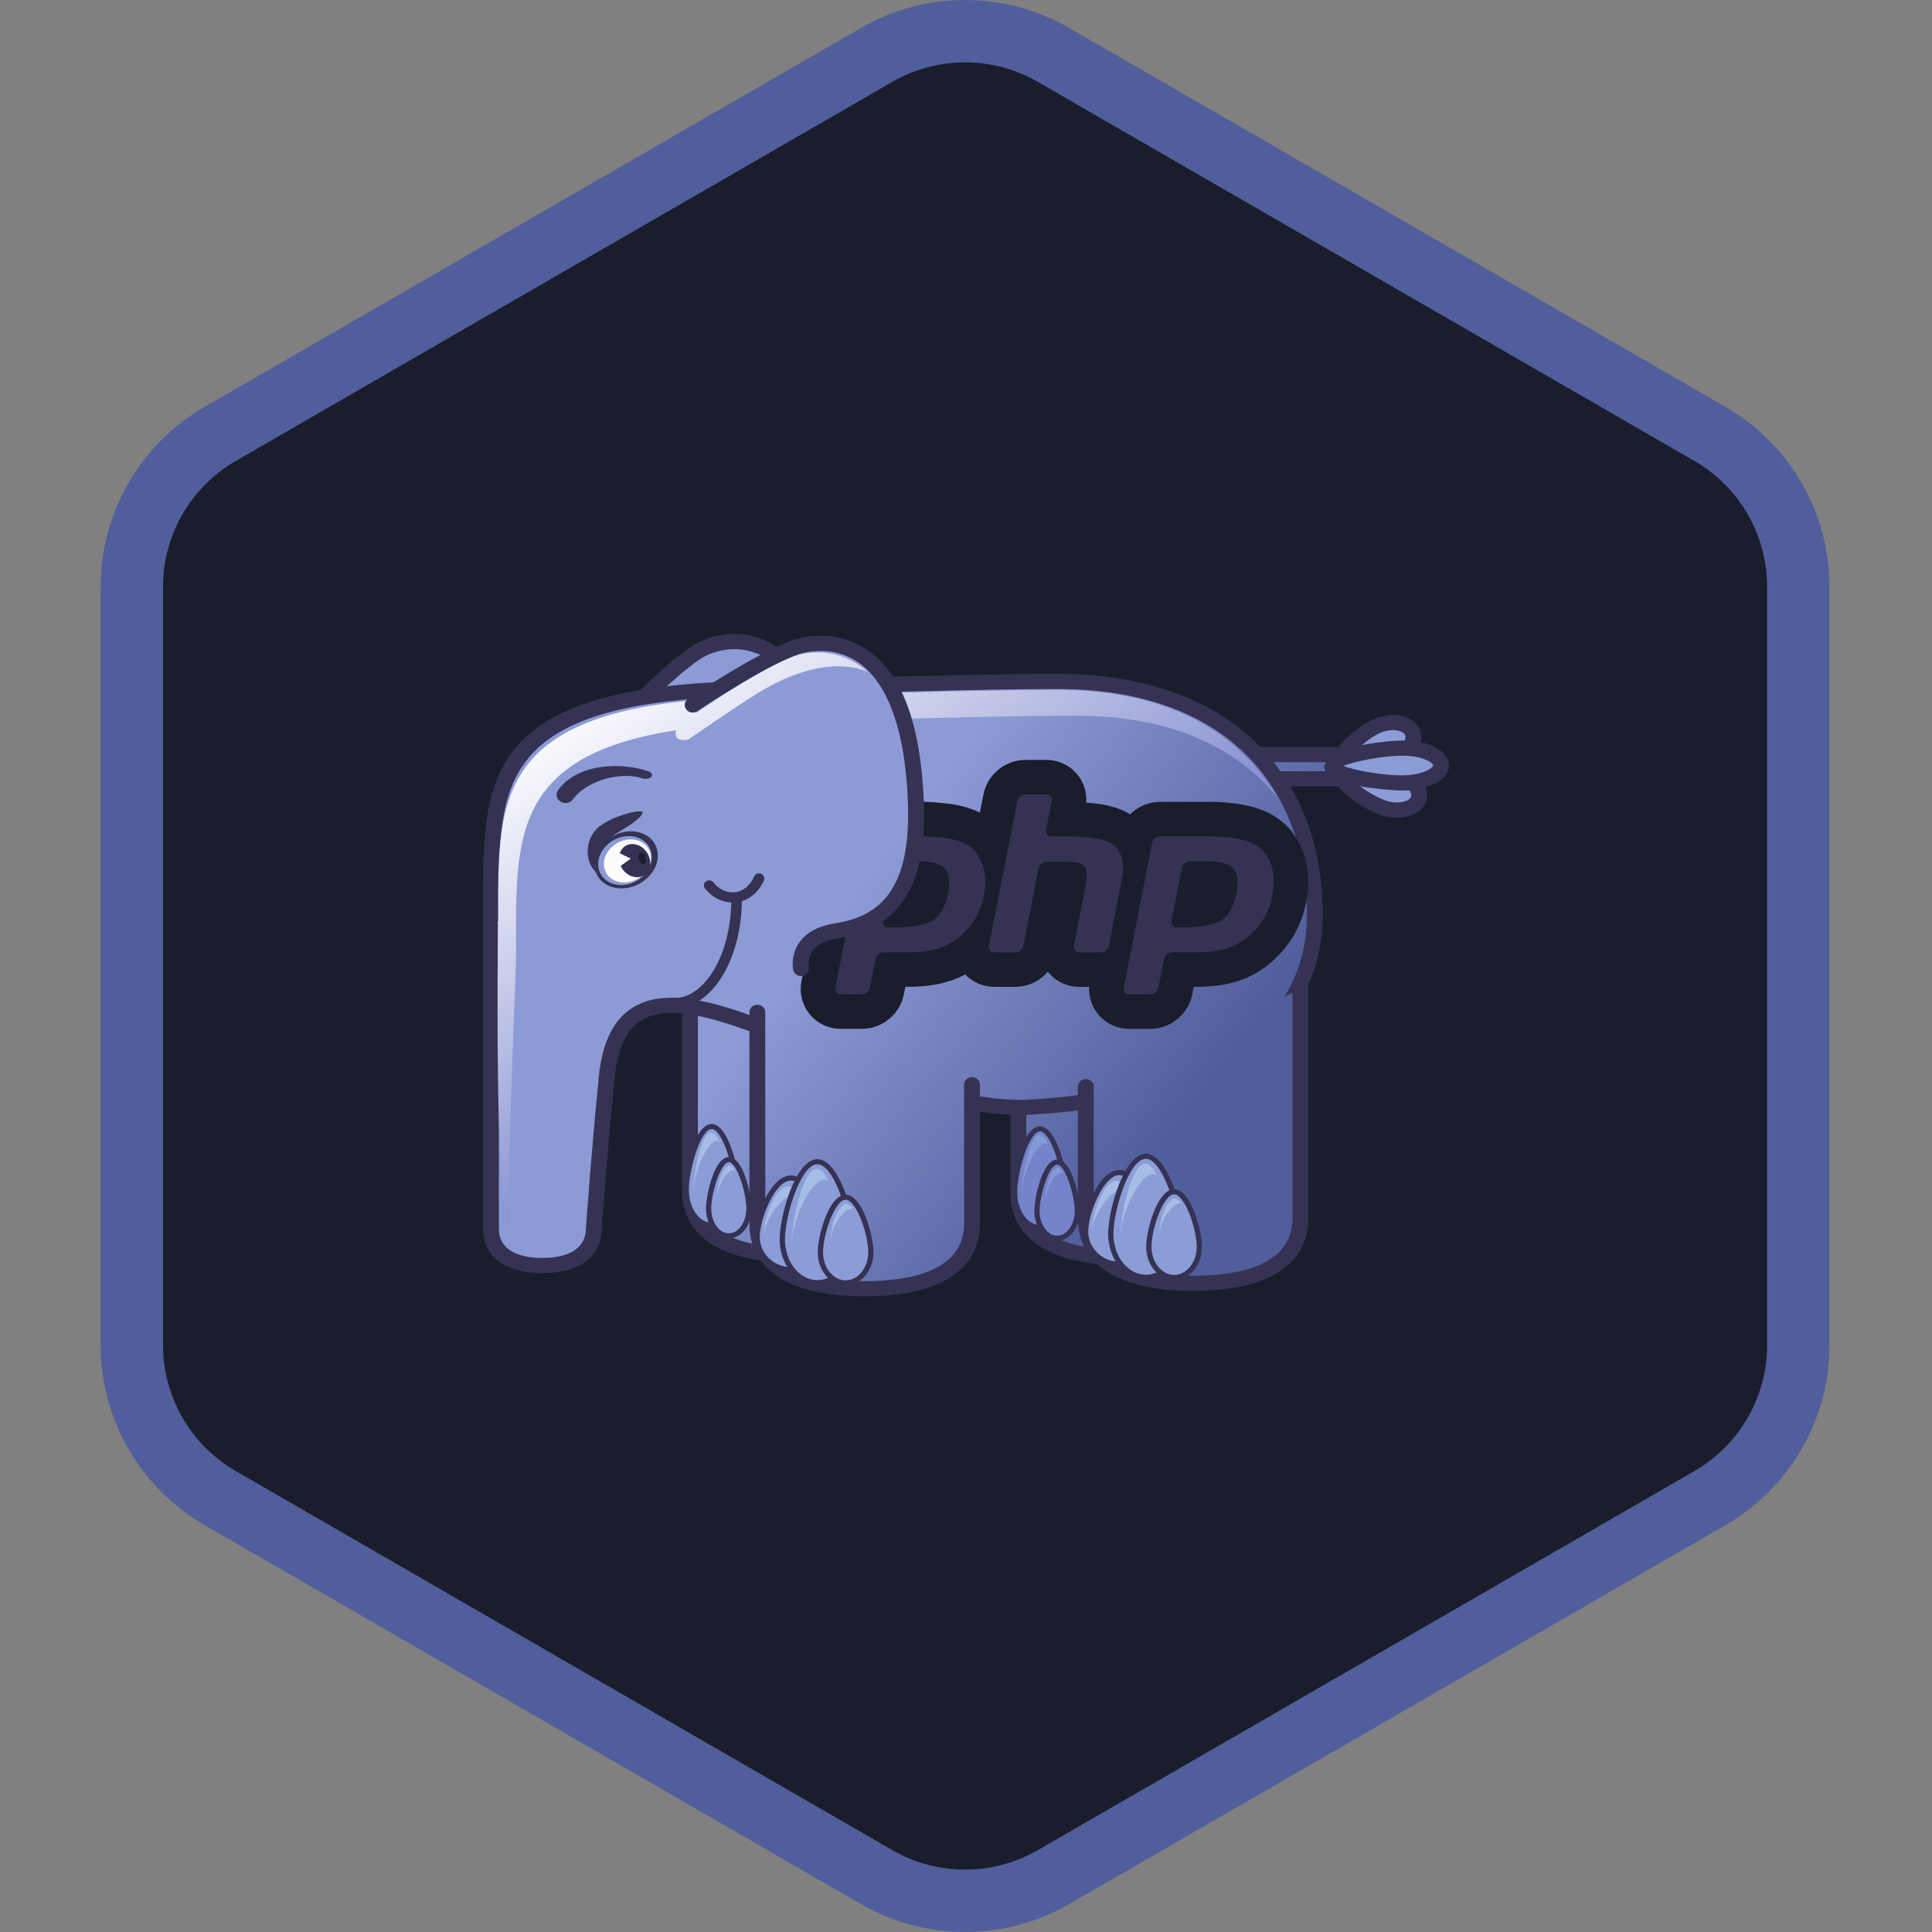 <svg width="56" height="56" viewBox="0 0 56 56" fill="none" xmlns="http://www.w3.org/2000/svg">
<rect x="0" y="0" width="56" height="56" fill="#808080" stroke="none"/>
<path d="M25.667 1.347C27.11 0.514 28.89 0.514 30.333 1.347L49.915 12.653C51.359 13.486 52.249 15.027 52.249 16.694V39.306C52.249 40.973 51.359 42.514 49.915 43.347L30.333 54.653C28.89 55.486 27.11 55.486 25.667 54.653L6.085 43.347C4.641 42.514 3.751 40.973 3.751 39.306V16.694C3.751 15.027 4.641 13.486 6.085 12.653L25.667 1.347Z" fill="#1A1D2B"/>
<path fill-rule="evenodd" clip-rule="evenodd" d="M49.111 13.36L30.083 2.374C28.777 1.62 27.169 1.62 25.863 2.374L6.835 13.36C5.529 14.114 4.725 15.506 4.725 17.014V38.986C4.725 40.494 5.529 41.886 6.835 42.64L25.863 53.626C27.169 54.38 28.777 54.38 30.083 53.626L49.111 42.64C50.417 41.886 51.221 40.494 51.221 38.986V17.014C51.221 15.506 50.417 14.114 49.111 13.36ZM30.987 0.808C29.122 -0.269 26.824 -0.269 24.959 0.808L5.93 11.794C4.066 12.87 2.917 14.86 2.917 17.014V38.986C2.917 41.14 4.066 43.13 5.93 44.206L24.959 55.193C26.824 56.269 29.122 56.269 30.987 55.193L50.015 44.206C51.88 43.13 53.029 41.14 53.029 38.986V17.014C53.029 14.86 51.88 12.87 50.015 11.794L30.987 0.808Z" fill="#505E9C"/>
<g clip-path="url(#clip0_6_604)">
<path d="M17.896 21.01C17.896 21.01 19.253 19.52 20.193 18.903C20.493 18.706 22.72 17.544 24.151 21.545C24.933 23.735 24.946 25.367 23.167 26.063C22.102 26.48 22.483 27.26 22.483 27.26" fill="url(#paint0_linear_6_604)"/>
<path d="M20.063 18.721C19.11 19.348 17.779 20.804 17.723 20.866C17.639 20.957 17.649 21.096 17.745 21.176C17.84 21.256 17.986 21.246 18.069 21.155C18.083 21.14 19.419 19.678 20.324 19.084C20.351 19.066 21.011 18.642 21.815 18.897C22.661 19.165 23.393 20.105 23.933 21.616C24.792 24.02 24.537 25.29 23.081 25.859C22.66 26.024 22.384 26.262 22.259 26.569C22.093 26.973 22.267 27.338 22.275 27.353C22.328 27.463 22.463 27.509 22.578 27.459C22.692 27.41 22.744 27.28 22.692 27.169C22.692 27.167 22.593 26.951 22.689 26.724C22.768 26.537 22.958 26.383 23.255 26.267C25.452 25.407 25.004 23.253 24.368 21.473C23.771 19.804 22.961 18.797 21.96 18.48C20.959 18.162 20.152 18.663 20.063 18.721" fill="#363254"/>
<path d="M36.146 21.873H38.997C39.236 21.873 39.43 22.03 39.43 22.224C39.43 22.417 39.236 22.575 38.997 22.575H36.76L36.146 21.873" fill="url(#paint1_linear_6_604)"/>
<path d="M38.997 22.093C39.116 22.093 39.2 22.162 39.2 22.224C39.2 22.286 39.116 22.355 38.997 22.355C38.997 22.355 37.062 22.355 36.867 22.355C36.821 22.303 36.753 22.224 36.638 22.093C37.312 22.093 38.997 22.093 38.997 22.093ZM35.655 21.653L36.652 22.794H38.997C39.362 22.794 39.66 22.538 39.66 22.224C39.66 21.909 39.362 21.653 38.997 21.653H35.655Z" fill="#363254"/>
<path d="M39.879 21.057C40.271 20.872 40.729 20.917 40.903 21.158C41.076 21.4 40.899 21.745 40.507 21.931C40.116 22.116 39.091 22.34 38.917 22.098C38.743 21.857 39.488 21.242 39.879 21.057Z" fill="#8B9DD7"/>
<path d="M39.98 21.254C40.284 21.111 40.618 21.151 40.713 21.283C40.74 21.32 40.746 21.363 40.732 21.414C40.708 21.505 40.609 21.637 40.405 21.734C40.027 21.913 39.356 22.017 39.149 21.967C39.225 21.796 39.645 21.413 39.98 21.254V21.254ZM39.777 20.86C39.449 21.015 38.783 21.508 38.677 21.898L38.728 22.222C39.043 22.661 40.313 22.268 40.609 22.128C40.904 21.988 41.111 21.768 41.177 21.524C41.225 21.35 41.194 21.176 41.092 21.034C40.852 20.701 40.275 20.625 39.777 20.86Z" fill="#363254"/>
<path d="M40.575 22.481C40.995 22.62 41.229 22.942 41.1 23.201C40.969 23.46 40.523 23.556 40.103 23.416C39.684 23.277 38.841 22.754 38.971 22.496C39.102 22.236 40.156 22.342 40.575 22.481" fill="#8B9DD7"/>
<path d="M40.651 22.273H40.65H40.651ZM40.5 22.689H40.5C40.726 22.764 40.849 22.889 40.889 22.981C40.92 23.051 40.899 23.092 40.892 23.106C40.823 23.243 40.503 23.316 40.178 23.209C39.808 23.086 39.31 22.741 39.216 22.582C39.39 22.524 40.094 22.554 40.5 22.689H40.5ZM38.764 22.4L38.764 22.72C38.926 23.092 39.673 23.507 40.028 23.624C40.562 23.802 41.124 23.658 41.306 23.297C41.345 23.219 41.365 23.136 41.365 23.051C41.365 22.971 41.348 22.89 41.313 22.811C41.21 22.574 40.969 22.379 40.65 22.273C40.332 22.168 39.004 21.923 38.764 22.4" fill="#363254"/>
<path d="M40.636 21.684C41.26 21.68 41.768 21.902 41.77 22.182C41.773 22.461 41.271 22.691 40.647 22.695C40.024 22.699 38.614 22.483 38.611 22.203C38.608 21.924 40.014 21.688 40.636 21.684" fill="#8B9DD7"/>
<path d="M41.54 22.184C41.54 22.195 41.53 22.215 41.502 22.243C41.39 22.353 41.073 22.472 40.645 22.475C40.111 22.478 39.265 22.335 38.94 22.201C39.263 22.062 40.104 21.907 40.638 21.904H40.638C41.228 21.9 41.54 22.11 41.54 22.184H41.54ZM40.635 21.464H40.635C40.182 21.467 38.837 21.625 38.492 21.96L38.381 22.206C38.388 22.852 40.626 22.915 40.649 22.915C41.15 22.911 41.603 22.772 41.83 22.551C41.943 22.442 42.002 22.314 42 22.18C41.996 21.76 41.422 21.459 40.635 21.464" fill="#363254"/>
<path d="M26.221 28.85V34.497C26.221 35.89 24.828 36.389 23.11 36.389C21.392 36.389 19.999 35.89 19.999 34.497V28.784" fill="url(#paint2_linear_6_604)"/>
<path d="M19.77 28.784V34.498C19.77 35.859 20.956 36.609 23.11 36.609C25.265 36.609 26.451 35.859 26.451 34.498V28.85C26.451 28.729 26.348 28.63 26.221 28.63C26.094 28.63 25.991 28.729 25.991 28.85V34.498C25.991 35.879 24.425 36.169 23.11 36.169C21.796 36.169 20.229 35.879 20.229 34.498V28.784C20.229 28.662 20.126 28.564 19.999 28.564C19.872 28.564 19.77 28.662 19.77 28.784" fill="#363254"/>
<path d="M21.363 34.491C21.363 35.054 21.034 35.512 20.627 35.512C20.221 35.512 19.892 35.054 19.892 34.491C19.892 33.926 20.221 32.652 20.627 32.652C21.034 32.652 21.363 33.926 21.363 34.491" fill="#8B9DD7"/>
<path d="M19.968 34.491C19.968 33.877 20.317 32.725 20.627 32.725C20.937 32.725 21.286 33.877 21.286 34.491C21.286 35.014 20.991 35.439 20.627 35.439C20.264 35.439 19.968 35.014 19.968 34.491ZM19.815 34.491C19.815 35.094 20.179 35.586 20.627 35.586C21.075 35.586 21.439 35.094 21.439 34.491C21.439 33.94 21.116 32.579 20.627 32.579C20.139 32.579 19.815 33.94 19.815 34.491Z" fill="#363254"/>
<path d="M20.09 34.593C20.09 34.05 20.488 33.073 20.778 33.073C20.806 33.073 20.834 33.087 20.86 33.108C20.787 32.936 20.704 32.822 20.616 32.822C20.325 32.822 20.09 34.05 20.09 34.593Z" fill="#A6BDE6"/>
<path d="M21.71 35.033C21.71 35.469 21.448 35.822 21.125 35.822C20.801 35.822 20.539 35.469 20.539 35.033C20.539 34.597 20.801 33.614 21.125 33.614C21.448 33.614 21.71 34.597 21.71 35.033Z" fill="#8B9DD7"/>
<path d="M20.616 35.033C20.616 34.577 20.891 33.687 21.125 33.687C21.359 33.687 21.633 34.577 21.633 35.033C21.633 35.427 21.405 35.748 21.125 35.748C20.844 35.748 20.616 35.427 20.616 35.033ZM20.463 35.033C20.463 35.508 20.76 35.895 21.125 35.895C21.489 35.895 21.786 35.508 21.786 35.033C21.786 34.662 21.552 33.54 21.125 33.54C20.697 33.54 20.463 34.662 20.463 35.033Z" fill="#363254"/>
<path d="M20.785 34.774C20.756 34.464 21.03 33.949 21.244 33.911C21.264 33.909 21.285 33.913 21.305 33.922C21.242 33.833 21.171 33.762 21.111 33.79C20.899 33.89 20.756 34.465 20.785 34.774" fill="#A6BDE6"/>
<path d="M35.739 28.919V34.566C35.739 35.959 34.346 36.458 32.628 36.458C30.909 36.458 29.517 35.959 29.517 34.566V28.852" fill="url(#paint3_linear_6_604)"/>
<path d="M29.287 28.852V34.566C29.287 35.928 30.473 36.678 32.628 36.678C33.597 36.678 34.375 36.526 34.939 36.227C35.612 35.869 35.969 35.295 35.969 34.566V28.919C35.969 28.798 35.866 28.699 35.739 28.699C35.612 28.699 35.509 28.798 35.509 28.919V34.566C35.509 35.142 35.249 35.559 34.716 35.842C34.228 36.101 33.506 36.238 32.628 36.238C31.313 36.238 29.747 35.947 29.747 34.566V28.852C29.747 28.731 29.643 28.632 29.517 28.632C29.39 28.632 29.287 28.731 29.287 28.852" fill="#363254"/>
<path d="M30.88 34.559C30.88 35.123 30.551 35.581 30.145 35.581C29.738 35.581 29.409 35.123 29.409 34.559C29.409 33.995 29.738 32.721 30.145 32.721C30.551 32.721 30.88 33.995 30.88 34.559Z" fill="#7483CA"/>
<path d="M29.485 34.559C29.485 34.271 29.573 33.816 29.697 33.452C29.836 33.046 30.008 32.794 30.145 32.794C30.455 32.794 30.804 33.946 30.804 34.559C30.804 35.083 30.508 35.508 30.145 35.508C29.781 35.508 29.485 35.083 29.485 34.559ZM29.552 33.406C29.422 33.783 29.332 34.258 29.332 34.559C29.332 35.163 29.697 35.655 30.145 35.655C30.593 35.655 30.957 35.163 30.957 34.559C30.957 34.008 30.633 32.648 30.145 32.648C29.869 32.648 29.67 33.06 29.552 33.406" fill="#363254"/>
<path d="M29.608 34.662C29.608 34.119 30.005 33.142 30.296 33.142C30.324 33.142 30.351 33.156 30.378 33.176C30.305 33.005 30.222 32.891 30.134 32.891C29.843 32.891 29.608 34.119 29.608 34.662" fill="#839AD6"/>
<path d="M31.227 35.102C31.227 35.538 30.966 35.89 30.642 35.89C30.319 35.89 30.057 35.538 30.057 35.102C30.057 34.665 30.319 33.682 30.642 33.682C30.966 33.682 31.227 34.665 31.227 35.102Z" fill="#7483CA"/>
<path d="M30.134 35.102C30.134 34.646 30.408 33.756 30.642 33.756C30.876 33.756 31.151 34.646 31.151 35.102C31.151 35.496 30.922 35.817 30.642 35.817C30.362 35.817 30.134 35.496 30.134 35.102ZM29.981 35.102C29.981 35.577 30.277 35.963 30.642 35.963C31.007 35.963 31.304 35.577 31.304 35.102C31.304 34.73 31.069 33.609 30.642 33.609C30.215 33.609 29.981 34.73 29.981 35.102Z" fill="#363254"/>
<path d="M30.303 34.843C30.273 34.533 30.548 34.018 30.762 33.98C30.782 33.978 30.802 33.982 30.823 33.991C30.76 33.902 30.689 33.831 30.628 33.858C30.417 33.959 30.273 34.534 30.303 34.843Z" fill="#839AD6"/>
<path d="M23.604 21.137C24.815 23.091 24.686 24.742 23.072 25.607C22.105 26.126 22.637 26.809 22.637 26.809" fill="url(#paint4_linear_6_604)"/>
<path d="M23.487 20.948C23.377 21.01 23.341 21.145 23.406 21.25C24.081 22.337 24.322 23.321 24.105 24.096C23.95 24.647 23.564 25.091 22.96 25.416C22.578 25.62 22.35 25.878 22.282 26.183C22.19 26.596 22.442 26.927 22.453 26.941C22.529 27.037 22.671 27.057 22.773 26.986C22.875 26.915 22.897 26.777 22.823 26.679C22.822 26.677 22.682 26.487 22.732 26.27C22.773 26.097 22.925 25.938 23.184 25.799C23.901 25.415 24.361 24.88 24.549 24.21C24.799 23.318 24.541 22.217 23.801 21.025C23.737 20.92 23.595 20.886 23.487 20.948" fill="#080604"/>
<path d="M30.682 19.752C30.682 19.752 28.67 19.729 21.32 19.97C13.97 20.212 14.241 22.826 14.23 26.58V35.61C14.23 36.374 14.897 36.682 15.72 36.682C16.544 36.682 17.212 36.374 17.212 35.61C17.212 35.61 17.402 33.03 17.566 31.46C17.932 25.758 24.872 32.398 29.916 32.088C34.501 31.806 38.111 30.236 38.111 26.507C38.111 22.776 35.745 19.752 30.682 19.752" fill="url(#paint5_linear_6_604)"/>
<path d="M14.46 35.61V26.58C14.46 26.581 14.46 26.182 14.46 26.182C14.462 22.709 14.463 20.415 21.328 20.19C28.583 19.952 30.659 19.972 30.679 19.972H30.682C32.993 19.972 34.877 20.633 36.129 21.883C37.275 23.026 37.881 24.625 37.881 26.507C37.881 30.533 33.542 31.645 29.902 31.868C27.986 31.986 25.726 31.046 23.733 30.217C21.498 29.288 19.568 28.486 18.379 29.182C17.752 29.55 17.411 30.291 17.336 31.447C17.175 32.993 16.984 35.568 16.983 35.594C16.982 36.351 16.192 36.462 15.72 36.462C15.25 36.462 14.46 36.351 14.46 35.61H14.46ZM21.312 19.75C14.003 19.991 14.002 22.587 14.001 26.182L14 26.579V35.61C14 36.419 14.643 36.902 15.72 36.902C16.799 36.902 17.442 36.419 17.442 35.61C17.443 35.599 17.633 33.03 17.794 31.482C17.86 30.471 18.129 29.845 18.619 29.557C19.604 28.98 21.52 29.777 23.549 30.621C25.591 31.47 27.904 32.432 29.931 32.307C35.354 31.974 38.34 29.914 38.34 26.507C38.34 24.51 37.69 22.806 36.461 21.578C35.12 20.24 33.122 19.532 30.682 19.532H30.685C30.665 19.532 28.583 19.511 21.312 19.75" fill="#363254"/>
<path d="M14.43 26.827C14.438 27.675 14.318 35.082 14.79 35.527C14.642 35.199 14.966 28.023 14.961 27.572L14.957 27.308C14.957 27.183 14.957 27.059 14.957 26.936C14.775 26.869 14.599 26.787 14.428 26.693L14.43 26.827Z" fill="url(#paint6_linear_6_604)"/>
<path d="M30.679 20C30.679 20 28.711 19.977 21.519 20.214C14.328 20.45 14.438 23.078 14.438 26.611L14.44 26.742C14.607 26.836 14.779 26.918 14.956 26.984C14.958 23.64 15.101 21.187 22.037 20.959C29.229 20.723 31.197 20.746 31.197 20.746C33.947 20.746 35.841 21.667 37.02 23.104C35.934 21.244 33.879 20 30.679 20" fill="url(#paint7_linear_6_604)"/>
<path d="M28.174 31.441V35.463C28.174 36.855 26.781 37.355 25.063 37.355C23.345 37.355 21.952 36.855 21.952 35.463V29.341" fill="url(#paint8_linear_6_604)"/>
<path d="M21.722 29.341V35.463C21.722 36.825 22.909 37.575 25.063 37.575C27.218 37.575 28.404 36.825 28.404 35.463V31.441C28.404 31.32 28.301 31.221 28.174 31.221C28.048 31.221 27.945 31.32 27.945 31.441V35.463C27.945 36.845 26.378 37.135 25.063 37.135C23.749 37.135 22.182 36.845 22.182 35.463V29.341C22.182 29.22 22.079 29.122 21.952 29.122C21.825 29.122 21.722 29.22 21.722 29.341" fill="#363254"/>
<path d="M23.909 35.853C23.909 36.377 23.47 36.801 22.927 36.801C22.385 36.801 21.945 36.377 21.945 35.853C21.945 35.328 22.385 34.145 22.927 34.145C23.47 34.145 23.909 35.328 23.909 35.853Z" fill="#8B9DD7"/>
<path d="M22.022 35.853C22.022 35.342 22.46 34.218 22.927 34.218C23.395 34.218 23.832 35.342 23.832 35.853C23.832 36.336 23.427 36.728 22.927 36.728C22.428 36.728 22.022 36.336 22.022 35.853ZM21.869 35.853C21.869 36.416 22.344 36.875 22.927 36.875C23.511 36.875 23.986 36.416 23.986 35.853C23.986 35.322 23.539 34.071 22.927 34.071C22.316 34.071 21.869 35.322 21.869 35.853Z" fill="#363254"/>
<path d="M22.113 35.916C22.113 35.446 22.663 34.604 23.065 34.604C23.103 34.604 23.14 34.616 23.178 34.634C23.076 34.486 22.962 34.387 22.84 34.387C22.438 34.387 22.113 35.447 22.113 35.916Z" fill="#A6BDE6"/>
<path d="M24.709 35.927C24.709 36.618 24.254 37.18 23.692 37.18C23.13 37.18 22.675 36.618 22.675 35.927C22.675 35.235 23.13 33.673 23.692 33.673C24.254 33.673 24.709 35.235 24.709 35.927Z" fill="#8B9DD7"/>
<path d="M22.752 35.927C22.752 35.245 23.207 33.746 23.692 33.746C24.178 33.746 24.632 35.245 24.632 35.927C24.632 36.577 24.211 37.106 23.692 37.106C23.174 37.106 22.752 36.577 22.752 35.927ZM22.599 35.927C22.599 36.658 23.09 37.253 23.692 37.253C24.295 37.253 24.786 36.658 24.786 35.927C24.786 35.232 24.324 33.6 23.692 33.6C23.061 33.6 22.599 35.232 22.599 35.927" fill="#363254"/>
<path d="M22.95 36.052C22.95 35.386 23.5 34.189 23.901 34.189C23.94 34.189 23.977 34.206 24.014 34.232C23.913 34.02 23.798 33.881 23.677 33.881C23.274 33.881 22.95 35.387 22.95 36.052" fill="#A6BDE6"/>
<path d="M25.242 36.299C25.242 36.788 24.915 37.184 24.511 37.184C24.107 37.184 23.779 36.788 23.779 36.299C23.779 35.807 24.107 34.702 24.511 34.702C24.915 34.702 25.242 35.807 25.242 36.299Z" fill="#8B9DD7"/>
<path d="M23.856 36.299C23.856 35.769 24.203 34.775 24.511 34.775C24.819 34.775 25.166 35.769 25.166 36.299C25.166 36.747 24.872 37.111 24.511 37.111C24.15 37.111 23.856 36.747 23.856 36.299ZM23.703 36.299C23.703 36.828 24.065 37.258 24.511 37.258C24.957 37.258 25.319 36.828 25.319 36.299C25.319 35.817 24.997 34.629 24.511 34.629C24.025 34.629 23.703 35.817 23.703 36.299" fill="#363254"/>
<path d="M24.087 36.007C24.05 35.658 24.393 35.079 24.66 35.037C24.685 35.033 24.711 35.039 24.736 35.048C24.658 34.948 24.569 34.868 24.494 34.9C24.229 35.012 24.05 35.659 24.087 36.007" fill="#A6BDE6"/>
<path d="M37.695 28.677V35.305C37.695 36.698 36.302 37.197 34.584 37.197C32.865 37.197 31.473 36.698 31.473 35.305V31.497" fill="url(#paint9_linear_6_604)"/>
<path d="M37.465 28.677V35.305C37.465 36.688 35.898 36.978 34.584 36.978C33.27 36.978 31.703 36.688 31.703 35.305V31.497C31.703 31.376 31.6 31.277 31.473 31.277C31.346 31.277 31.243 31.376 31.243 31.497V35.305C31.243 36.667 32.429 37.418 34.584 37.418C36.738 37.418 37.925 36.667 37.925 35.305V28.677C37.925 28.556 37.822 28.457 37.695 28.457C37.568 28.457 37.465 28.556 37.465 28.677" fill="#363254"/>
<path d="M33.43 35.696C33.43 36.219 32.99 36.644 32.448 36.644C31.906 36.644 31.466 36.219 31.466 35.696C31.466 35.171 31.906 33.987 32.448 33.987C32.99 33.987 33.43 35.171 33.43 35.696Z" fill="#8B9DD7"/>
<path d="M31.543 35.696C31.543 35.185 31.981 34.061 32.448 34.061C32.916 34.061 33.353 35.185 33.353 35.696C33.353 36.178 32.947 36.571 32.448 36.571C31.949 36.571 31.543 36.178 31.543 35.696V35.696ZM31.39 35.696C31.39 36.259 31.864 36.717 32.448 36.717C33.032 36.717 33.507 36.259 33.507 35.696C33.507 35.164 33.06 33.914 32.448 33.914C31.837 33.914 31.39 35.164 31.39 35.696Z" fill="#363254"/>
<path d="M31.634 35.758C31.634 35.289 32.184 34.446 32.586 34.446C32.624 34.446 32.661 34.458 32.699 34.476C32.597 34.328 32.483 34.23 32.361 34.23C31.959 34.23 31.634 35.289 31.634 35.758" fill="#A6BDE6"/>
<path d="M34.23 35.769C34.23 36.461 33.775 37.023 33.213 37.023C32.651 37.023 32.196 36.461 32.196 35.769C32.196 35.078 32.651 33.516 33.213 33.516C33.775 33.516 34.23 35.078 34.23 35.769Z" fill="#8B9DD7"/>
<path d="M32.273 35.769C32.273 35.088 32.727 33.589 33.213 33.589C33.699 33.589 34.153 35.088 34.153 35.769C34.153 36.42 33.731 36.949 33.213 36.949C32.694 36.949 32.273 36.42 32.273 35.769ZM32.12 35.769C32.12 36.501 32.61 37.096 33.213 37.096C33.816 37.096 34.306 36.501 34.306 35.769C34.306 35.075 33.845 33.442 33.213 33.442C32.581 33.442 32.12 35.075 32.12 35.769Z" fill="#363254"/>
<path d="M32.47 35.895C32.47 35.229 33.021 34.032 33.422 34.032C33.461 34.032 33.498 34.049 33.535 34.074C33.434 33.863 33.319 33.724 33.198 33.724C32.795 33.724 32.47 35.229 32.47 35.895Z" fill="#A6BDE6"/>
<path d="M34.763 36.141C34.763 36.631 34.436 37.027 34.032 37.027C33.628 37.027 33.3 36.631 33.3 36.141C33.3 35.65 33.628 34.544 34.032 34.544C34.436 34.544 34.763 35.65 34.763 36.141Z" fill="#8B9DD7"/>
<path d="M33.377 36.142C33.377 35.612 33.724 34.618 34.032 34.618C34.34 34.618 34.687 35.612 34.687 36.142C34.687 36.59 34.393 36.954 34.032 36.954C33.671 36.954 33.377 36.59 33.377 36.142ZM33.223 36.142C33.223 36.67 33.586 37.1 34.032 37.1C34.477 37.1 34.84 36.67 34.84 36.142C34.84 35.66 34.518 34.471 34.032 34.471C33.545 34.471 33.223 35.66 33.223 36.142" fill="#363254"/>
<path d="M33.608 35.85C33.571 35.5 33.914 34.921 34.181 34.88C34.206 34.876 34.232 34.881 34.257 34.891C34.179 34.79 34.09 34.711 34.014 34.742C33.75 34.855 33.571 35.501 33.608 35.85" fill="#A6BDE6"/>
<path d="M16.179 22.897C16.098 23.007 16.127 23.157 16.244 23.234C16.36 23.31 16.521 23.283 16.602 23.174C17.064 22.551 18.104 22.379 18.598 22.556C18.697 22.591 18.821 22.576 18.875 22.521C18.93 22.466 18.894 22.393 18.796 22.358C18.119 22.116 16.791 22.072 16.179 22.897" fill="#363254"/>
<path d="M18.183 25.636C17.756 25.725 17.379 25.488 17.342 25.107C17.305 24.725 17.622 24.343 18.049 24.253C18.476 24.164 18.852 24.4 18.89 24.782C18.926 25.164 18.61 25.546 18.183 25.636V25.636ZM19.065 24.731C19.023 24.286 18.578 24.012 18.072 24.118C17.566 24.224 17.19 24.67 17.232 25.114C17.275 25.558 17.72 25.833 18.226 25.728C18.732 25.621 19.108 25.176 19.065 24.731" fill="#363254"/>
<path d="M18.863 24.813C18.895 25.149 18.618 25.485 18.245 25.563C17.869 25.642 17.54 25.434 17.507 25.098C17.474 24.762 17.751 24.426 18.125 24.348C18.5 24.269 18.83 24.477 18.863 24.813Z" fill="#FCFCFC"/>
<path d="M18.808 24.816C18.707 24.561 18.438 24.412 18.21 24.483C18.088 24.521 18.004 24.615 17.965 24.732L18.284 24.888L17.991 25.098C18.099 25.339 18.356 25.477 18.578 25.409C18.806 25.337 18.909 25.072 18.808 24.816Z" fill="#363254"/>
<path d="M18.573 24.706C18.63 24.698 18.697 24.766 18.721 24.861C18.746 24.954 18.719 25.037 18.661 25.046C18.604 25.055 18.537 24.986 18.513 24.892C18.489 24.799 18.516 24.716 18.573 24.706Z" fill="#1A1D2B"/>
<path d="M17.646 24.321C17.247 24.627 17.12 25.071 17.39 25.323C17.367 25.313 17.418 25.378 17.396 25.366C16.971 25.132 16.9 24.438 17.291 24.029C17.627 23.678 18.636 23.418 18.628 23.553C18.586 23.709 18.291 23.906 17.925 24.12C17.807 24.186 17.722 24.263 17.646 24.321" fill="#363254"/>
<path d="M24.212 28.632C24.191 28.736 24.262 28.822 24.369 28.822H24.985C25.092 28.822 25.197 28.736 25.217 28.632L25.381 27.794C25.402 27.69 25.506 27.604 25.613 27.604H26.28C26.66 27.604 26.972 27.565 27.217 27.485C27.463 27.406 27.686 27.273 27.887 27.087C28.055 26.933 28.192 26.764 28.296 26.578C28.4 26.393 28.474 26.189 28.518 25.965C28.624 25.423 28.52 25.019 28.278 24.697C27.974 24.293 27.198 24.272 27.198 24.272C27.092 24.256 26.918 24.242 26.81 24.242H25.267C25.16 24.242 25.055 24.328 25.035 24.433L24.212 28.632ZM26.624 24.965C27.006 24.965 27.261 25.035 27.388 25.175C27.515 25.315 27.546 25.555 27.479 25.895C27.409 26.25 27.275 26.503 27.077 26.654C26.879 26.806 26.365 26.861 26.365 26.861C26.259 26.872 26.084 26.882 25.977 26.882H25.755C25.648 26.882 25.577 26.796 25.597 26.692L25.898 25.155C25.919 25.051 26.023 24.965 26.13 24.965H26.624" fill="#363254"/>
<path d="M24.212 28.632C24.191 28.736 24.262 28.822 24.369 28.822H24.985C25.092 28.822 25.197 28.736 25.217 28.632L25.381 27.794C25.402 27.69 25.506 27.604 25.613 27.604H26.28C26.66 27.604 26.972 27.565 27.217 27.485C27.463 27.406 27.686 27.273 27.887 27.087C28.055 26.933 28.192 26.764 28.296 26.578C28.4 26.393 28.474 26.189 28.518 25.965C28.624 25.423 28.52 25.019 28.278 24.697C27.974 24.293 27.198 24.272 27.198 24.272C27.092 24.256 26.918 24.242 26.81 24.242H25.267C25.16 24.242 25.055 24.328 25.035 24.433L24.212 28.632ZM26.624 24.965C27.006 24.965 27.261 25.035 27.388 25.175C27.515 25.315 27.546 25.555 27.479 25.895C27.409 26.25 27.275 26.503 27.077 26.654C26.879 26.806 26.365 26.861 26.365 26.861C26.259 26.872 26.084 26.882 25.977 26.882H25.755C25.648 26.882 25.577 26.796 25.597 26.692L25.898 25.155C25.919 25.051 26.023 24.965 26.13 24.965H26.624Z" stroke="#1A1D2B" stroke-width="2"/>
<path d="M29.488 23.215C29.508 23.111 29.612 23.026 29.72 23.026H30.327C30.435 23.026 30.506 23.111 30.485 23.215L30.321 24.053C30.3 24.158 30.372 24.243 30.479 24.243H30.977C31.084 24.243 31.259 24.252 31.366 24.263C31.366 24.263 32.093 24.271 32.329 24.533C32.522 24.746 32.605 25.04 32.52 25.474L32.14 27.415C32.12 27.519 32.015 27.605 31.908 27.605H31.285C31.177 27.605 31.106 27.519 31.127 27.415L31.45 25.768C31.47 25.664 31.493 25.492 31.501 25.385C31.501 25.385 31.515 25.191 31.437 25.107C31.358 25.023 31.191 24.981 30.936 24.981H30.334C30.227 24.981 30.122 25.067 30.102 25.171L29.663 27.415C29.642 27.519 29.538 27.605 29.431 27.605H28.823C28.715 27.605 28.645 27.519 28.665 27.415L29.488 23.215" fill="#363254"/>
<path d="M29.488 23.215C29.508 23.111 29.612 23.026 29.72 23.026H30.327C30.435 23.026 30.506 23.111 30.485 23.215L30.321 24.053C30.3 24.158 30.372 24.243 30.479 24.243H30.977C31.084 24.243 31.259 24.252 31.366 24.263C31.366 24.263 32.093 24.271 32.329 24.533C32.522 24.746 32.605 25.04 32.52 25.474L32.14 27.415C32.12 27.519 32.015 27.605 31.908 27.605H31.285C31.177 27.605 31.106 27.519 31.127 27.415L31.45 25.768C31.47 25.664 31.493 25.492 31.501 25.385C31.501 25.385 31.515 25.191 31.437 25.107C31.358 25.023 31.191 24.981 30.936 24.981H30.334C30.227 24.981 30.122 25.067 30.102 25.171L29.663 27.415C29.642 27.519 29.538 27.605 29.431 27.605H28.823C28.715 27.605 28.645 27.519 28.665 27.415L29.488 23.215Z" stroke="#1A1D2B" stroke-width="2"/>
<path d="M32.571 28.632C32.551 28.736 32.622 28.822 32.729 28.822H33.345C33.452 28.822 33.556 28.736 33.577 28.632L33.741 27.794C33.761 27.69 33.866 27.604 33.973 27.604H34.639C35.019 27.604 35.331 27.565 35.577 27.485C35.822 27.406 36.045 27.273 36.246 27.087C36.415 26.933 36.551 26.764 36.655 26.578C36.759 26.393 36.834 26.189 36.877 25.965C36.984 25.423 36.888 25.013 36.637 24.697C36.326 24.304 35.557 24.272 35.557 24.272C35.451 24.256 35.276 24.242 35.169 24.242H33.626C33.519 24.242 33.414 24.328 33.394 24.433L32.571 28.632ZM34.984 24.965C35.365 24.965 35.62 25.035 35.748 25.175C35.874 25.315 35.905 25.555 35.838 25.895C35.769 26.25 35.635 26.503 35.437 26.654C35.238 26.806 34.725 26.861 34.725 26.861C34.618 26.872 34.443 26.882 34.336 26.882H34.114C34.007 26.882 33.936 26.796 33.956 26.692L34.257 25.155C34.278 25.051 34.382 24.965 34.489 24.965H34.984" fill="#363254"/>
<path d="M32.571 28.632C32.551 28.736 32.622 28.822 32.729 28.822H33.345C33.452 28.822 33.556 28.736 33.577 28.632L33.741 27.794C33.761 27.69 33.866 27.604 33.973 27.604H34.639C35.019 27.604 35.331 27.565 35.577 27.485C35.822 27.406 36.045 27.273 36.246 27.087C36.415 26.933 36.551 26.764 36.655 26.578C36.759 26.393 36.834 26.189 36.877 25.965C36.984 25.423 36.888 25.013 36.637 24.697C36.326 24.304 35.557 24.272 35.557 24.272C35.451 24.256 35.276 24.242 35.169 24.242H33.626C33.519 24.242 33.414 24.328 33.394 24.433L32.571 28.632ZM34.984 24.965C35.365 24.965 35.62 25.035 35.748 25.175C35.874 25.315 35.905 25.555 35.838 25.895C35.769 26.25 35.635 26.503 35.437 26.654C35.238 26.806 34.725 26.861 34.725 26.861C34.618 26.872 34.443 26.882 34.336 26.882H34.114C34.007 26.882 33.936 26.796 33.956 26.692L34.257 25.155C34.278 25.051 34.382 24.965 34.489 24.965H34.984Z" stroke="#1A1D2B" stroke-width="2"/>
<path d="M24.212 28.632C24.191 28.736 24.262 28.822 24.369 28.822H24.985C25.092 28.822 25.197 28.736 25.217 28.632L25.381 27.794C25.402 27.69 25.506 27.604 25.613 27.604H26.28C26.66 27.604 26.972 27.565 27.217 27.485C27.463 27.406 27.686 27.273 27.887 27.087C28.055 26.933 28.192 26.764 28.296 26.578C28.4 26.393 28.474 26.189 28.518 25.965C28.624 25.423 28.52 25.019 28.278 24.697C27.974 24.293 27.198 24.272 27.198 24.272C27.092 24.256 26.918 24.242 26.81 24.242H25.267C25.16 24.242 25.055 24.328 25.035 24.433L24.212 28.632ZM26.624 24.965C27.006 24.965 27.261 25.035 27.388 25.175C27.515 25.315 27.546 25.555 27.479 25.895C27.409 26.25 27.275 26.503 27.077 26.654C26.879 26.806 26.365 26.861 26.365 26.861C26.259 26.872 26.084 26.882 25.977 26.882H25.755C25.648 26.882 25.577 26.796 25.597 26.692L25.898 25.155C25.919 25.051 26.023 24.965 26.13 24.965H26.624" fill="#363254"/>
<path d="M29.488 23.215C29.508 23.111 29.612 23.026 29.72 23.026H30.327C30.435 23.026 30.506 23.111 30.485 23.215L30.321 24.053C30.3 24.158 30.372 24.243 30.479 24.243H30.977C31.084 24.243 31.259 24.252 31.366 24.263C31.366 24.263 32.093 24.271 32.329 24.533C32.522 24.746 32.605 25.04 32.52 25.474L32.14 27.415C32.12 27.519 32.015 27.605 31.908 27.605H31.285C31.177 27.605 31.106 27.519 31.127 27.415L31.45 25.768C31.47 25.664 31.493 25.492 31.501 25.385C31.501 25.385 31.515 25.191 31.437 25.107C31.358 25.023 31.191 24.981 30.936 24.981H30.334C30.227 24.981 30.122 25.067 30.102 25.171L29.663 27.415C29.642 27.519 29.538 27.605 29.431 27.605H28.823C28.715 27.605 28.645 27.519 28.665 27.415L29.488 23.215" fill="#363254"/>
<path d="M32.571 28.632C32.551 28.736 32.622 28.822 32.729 28.822H33.345C33.452 28.822 33.556 28.736 33.577 28.632L33.741 27.794C33.761 27.69 33.866 27.604 33.973 27.604H34.639C35.019 27.604 35.331 27.565 35.577 27.485C35.822 27.406 36.045 27.273 36.246 27.087C36.415 26.933 36.551 26.764 36.655 26.578C36.759 26.393 36.834 26.189 36.877 25.965C36.984 25.423 36.888 25.013 36.637 24.697C36.326 24.304 35.557 24.272 35.557 24.272C35.451 24.256 35.276 24.242 35.169 24.242H33.626C33.519 24.242 33.414 24.328 33.394 24.433L32.571 28.632ZM34.984 24.965C35.365 24.965 35.62 25.035 35.748 25.175C35.874 25.315 35.905 25.555 35.838 25.895C35.769 26.25 35.635 26.503 35.437 26.654C35.238 26.806 34.725 26.861 34.725 26.861C34.618 26.872 34.443 26.882 34.336 26.882H34.114C34.007 26.882 33.936 26.796 33.956 26.692L34.257 25.155C34.278 25.051 34.382 24.965 34.489 24.965H34.984" fill="#363254"/>
<path d="M20.077 20.435C20.077 20.435 21.899 19.192 23.051 18.766C23.418 18.63 26.065 17.936 26.494 22.47C26.729 24.953 26.306 26.668 24.254 26.978C23.026 27.164 23.216 28.072 23.216 28.072" fill="url(#paint10_linear_6_604)"/>
<path d="M22.968 18.561C21.803 18.992 20.019 20.204 19.943 20.256C19.84 20.326 19.816 20.463 19.89 20.562C19.963 20.661 20.107 20.684 20.21 20.613C20.228 20.602 22.023 19.382 23.133 18.971C23.168 18.958 23.985 18.665 24.77 19.131C25.586 19.616 26.103 20.777 26.266 22.49C26.524 25.227 25.912 26.504 24.218 26.761C23.738 26.834 23.388 27.016 23.179 27.305C22.904 27.682 22.987 28.098 22.991 28.116C23.015 28.234 23.135 28.31 23.259 28.287C23.383 28.265 23.464 28.149 23.442 28.031C23.441 28.029 23.395 27.773 23.559 27.551C23.695 27.368 23.941 27.248 24.29 27.195C26.808 26.814 26.913 24.459 26.724 22.45C26.545 20.568 25.969 19.325 25.012 18.757C24.052 18.186 23.076 18.52 22.968 18.561" fill="#363254"/>
<path d="M21.941 20.106C24.005 18.826 25.151 19.48 25.151 19.48C24.253 18.667 23.244 18.936 23.021 19.019C21.873 19.445 19.658 21.02 19.658 21.02C19.658 21.02 19.358 21.547 19.955 21.433C19.955 21.433 21.254 20.533 21.941 20.106" fill="url(#paint11_linear_6_604)"/>
<path d="M21.197 26.146C21.179 27.185 20.832 28.132 20.291 28.614C20.045 28.834 19.771 28.942 19.498 28.929C19.414 28.924 19.342 28.986 19.337 29.067C19.333 29.148 19.398 29.217 19.483 29.221C19.84 29.239 20.192 29.104 20.5 28.829C21.1 28.293 21.484 27.267 21.503 26.15C21.505 26.07 21.437 26.003 21.352 26.002C21.268 26.001 21.198 26.065 21.197 26.146" fill="#363254"/>
<path d="M21.86 25.404C21.745 25.666 21.543 25.834 21.306 25.862C21.076 25.889 20.841 25.782 20.679 25.575C20.628 25.51 20.532 25.497 20.464 25.546C20.397 25.594 20.383 25.686 20.434 25.751C20.663 26.043 21.003 26.193 21.344 26.153C21.693 26.111 21.984 25.88 22.143 25.517C22.176 25.443 22.139 25.357 22.061 25.326C21.983 25.294 21.893 25.329 21.86 25.404" fill="#363254"/>
</g>
<defs>
<linearGradient id="paint0_linear_6_604" x1="25.288" y1="25.196" x2="34.487" y2="32.108" gradientUnits="userSpaceOnUse">
<stop stop-color="#8C9BD6"/>
<stop offset="1" stop-color="#505E9B"/>
</linearGradient>
<linearGradient id="paint1_linear_6_604" x1="31.34" y1="17.329" x2="40.616" y2="24.298" gradientUnits="userSpaceOnUse">
<stop stop-color="#808FD0"/>
<stop offset="1" stop-color="#505E9B"/>
</linearGradient>
<linearGradient id="paint2_linear_6_604" x1="21.101" y1="30.601" x2="30.26" y2="37.483" gradientUnits="userSpaceOnUse">
<stop stop-color="#8C9BD6"/>
<stop offset="1" stop-color="#505E9B"/>
</linearGradient>
<linearGradient id="paint3_linear_6_604" x1="24.568" y1="26.197" x2="33.726" y2="33.079" gradientUnits="userSpaceOnUse">
<stop stop-color="#8C9BD6"/>
<stop offset="1" stop-color="#505E9B"/>
</linearGradient>
<linearGradient id="paint4_linear_6_604" x1="25.044" y1="25.396" x2="33.935" y2="32.075" gradientUnits="userSpaceOnUse">
<stop stop-color="#808FD0"/>
<stop offset="1" stop-color="#505E9B"/>
</linearGradient>
<linearGradient id="paint5_linear_6_604" x1="23.506" y1="27.584" x2="32.752" y2="34.531" gradientUnits="userSpaceOnUse">
<stop stop-color="#8C9BD6"/>
<stop offset="1" stop-color="#505E9B"/>
</linearGradient>
<linearGradient id="paint6_linear_6_604" x1="10.768" y1="25.299" x2="16.857" y2="34.247" gradientUnits="userSpaceOnUse">
<stop stop-color="#FAFAFD"/>
<stop offset="1" stop-color="#8892D2"/>
</linearGradient>
<linearGradient id="paint7_linear_6_604" x1="20.907" y1="17.935" x2="28.002" y2="28.361" gradientUnits="userSpaceOnUse">
<stop stop-color="#FAFAFD"/>
<stop offset="1" stop-color="#8892D2"/>
</linearGradient>
<linearGradient id="paint8_linear_6_604" x1="20.955" y1="30.828" x2="30.109" y2="37.706" gradientUnits="userSpaceOnUse">
<stop stop-color="#8C9BD6"/>
<stop offset="1" stop-color="#505E9B"/>
</linearGradient>
<linearGradient id="paint9_linear_6_604" x1="25.121" y1="25.409" x2="34.307" y2="32.311" gradientUnits="userSpaceOnUse">
<stop stop-color="#8C9BD6"/>
<stop offset="1" stop-color="#505E9B"/>
</linearGradient>
<linearGradient id="paint10_linear_6_604" x1="25.673" y1="24.698" x2="34.845" y2="31.59" gradientUnits="userSpaceOnUse">
<stop stop-color="#8C9BD6"/>
<stop offset="1" stop-color="#505E9B"/>
</linearGradient>
<linearGradient id="paint11_linear_6_604" x1="20.733" y1="18.045" x2="27.985" y2="28.701" gradientUnits="userSpaceOnUse">
<stop stop-color="#FAFAFD"/>
<stop offset="1" stop-color="#8892D2"/>
</linearGradient>
<clipPath id="clip0_6_604">
<rect width="28" height="19.2" fill="white" transform="translate(14 18.375)"/>
</clipPath>
</defs>
</svg>
